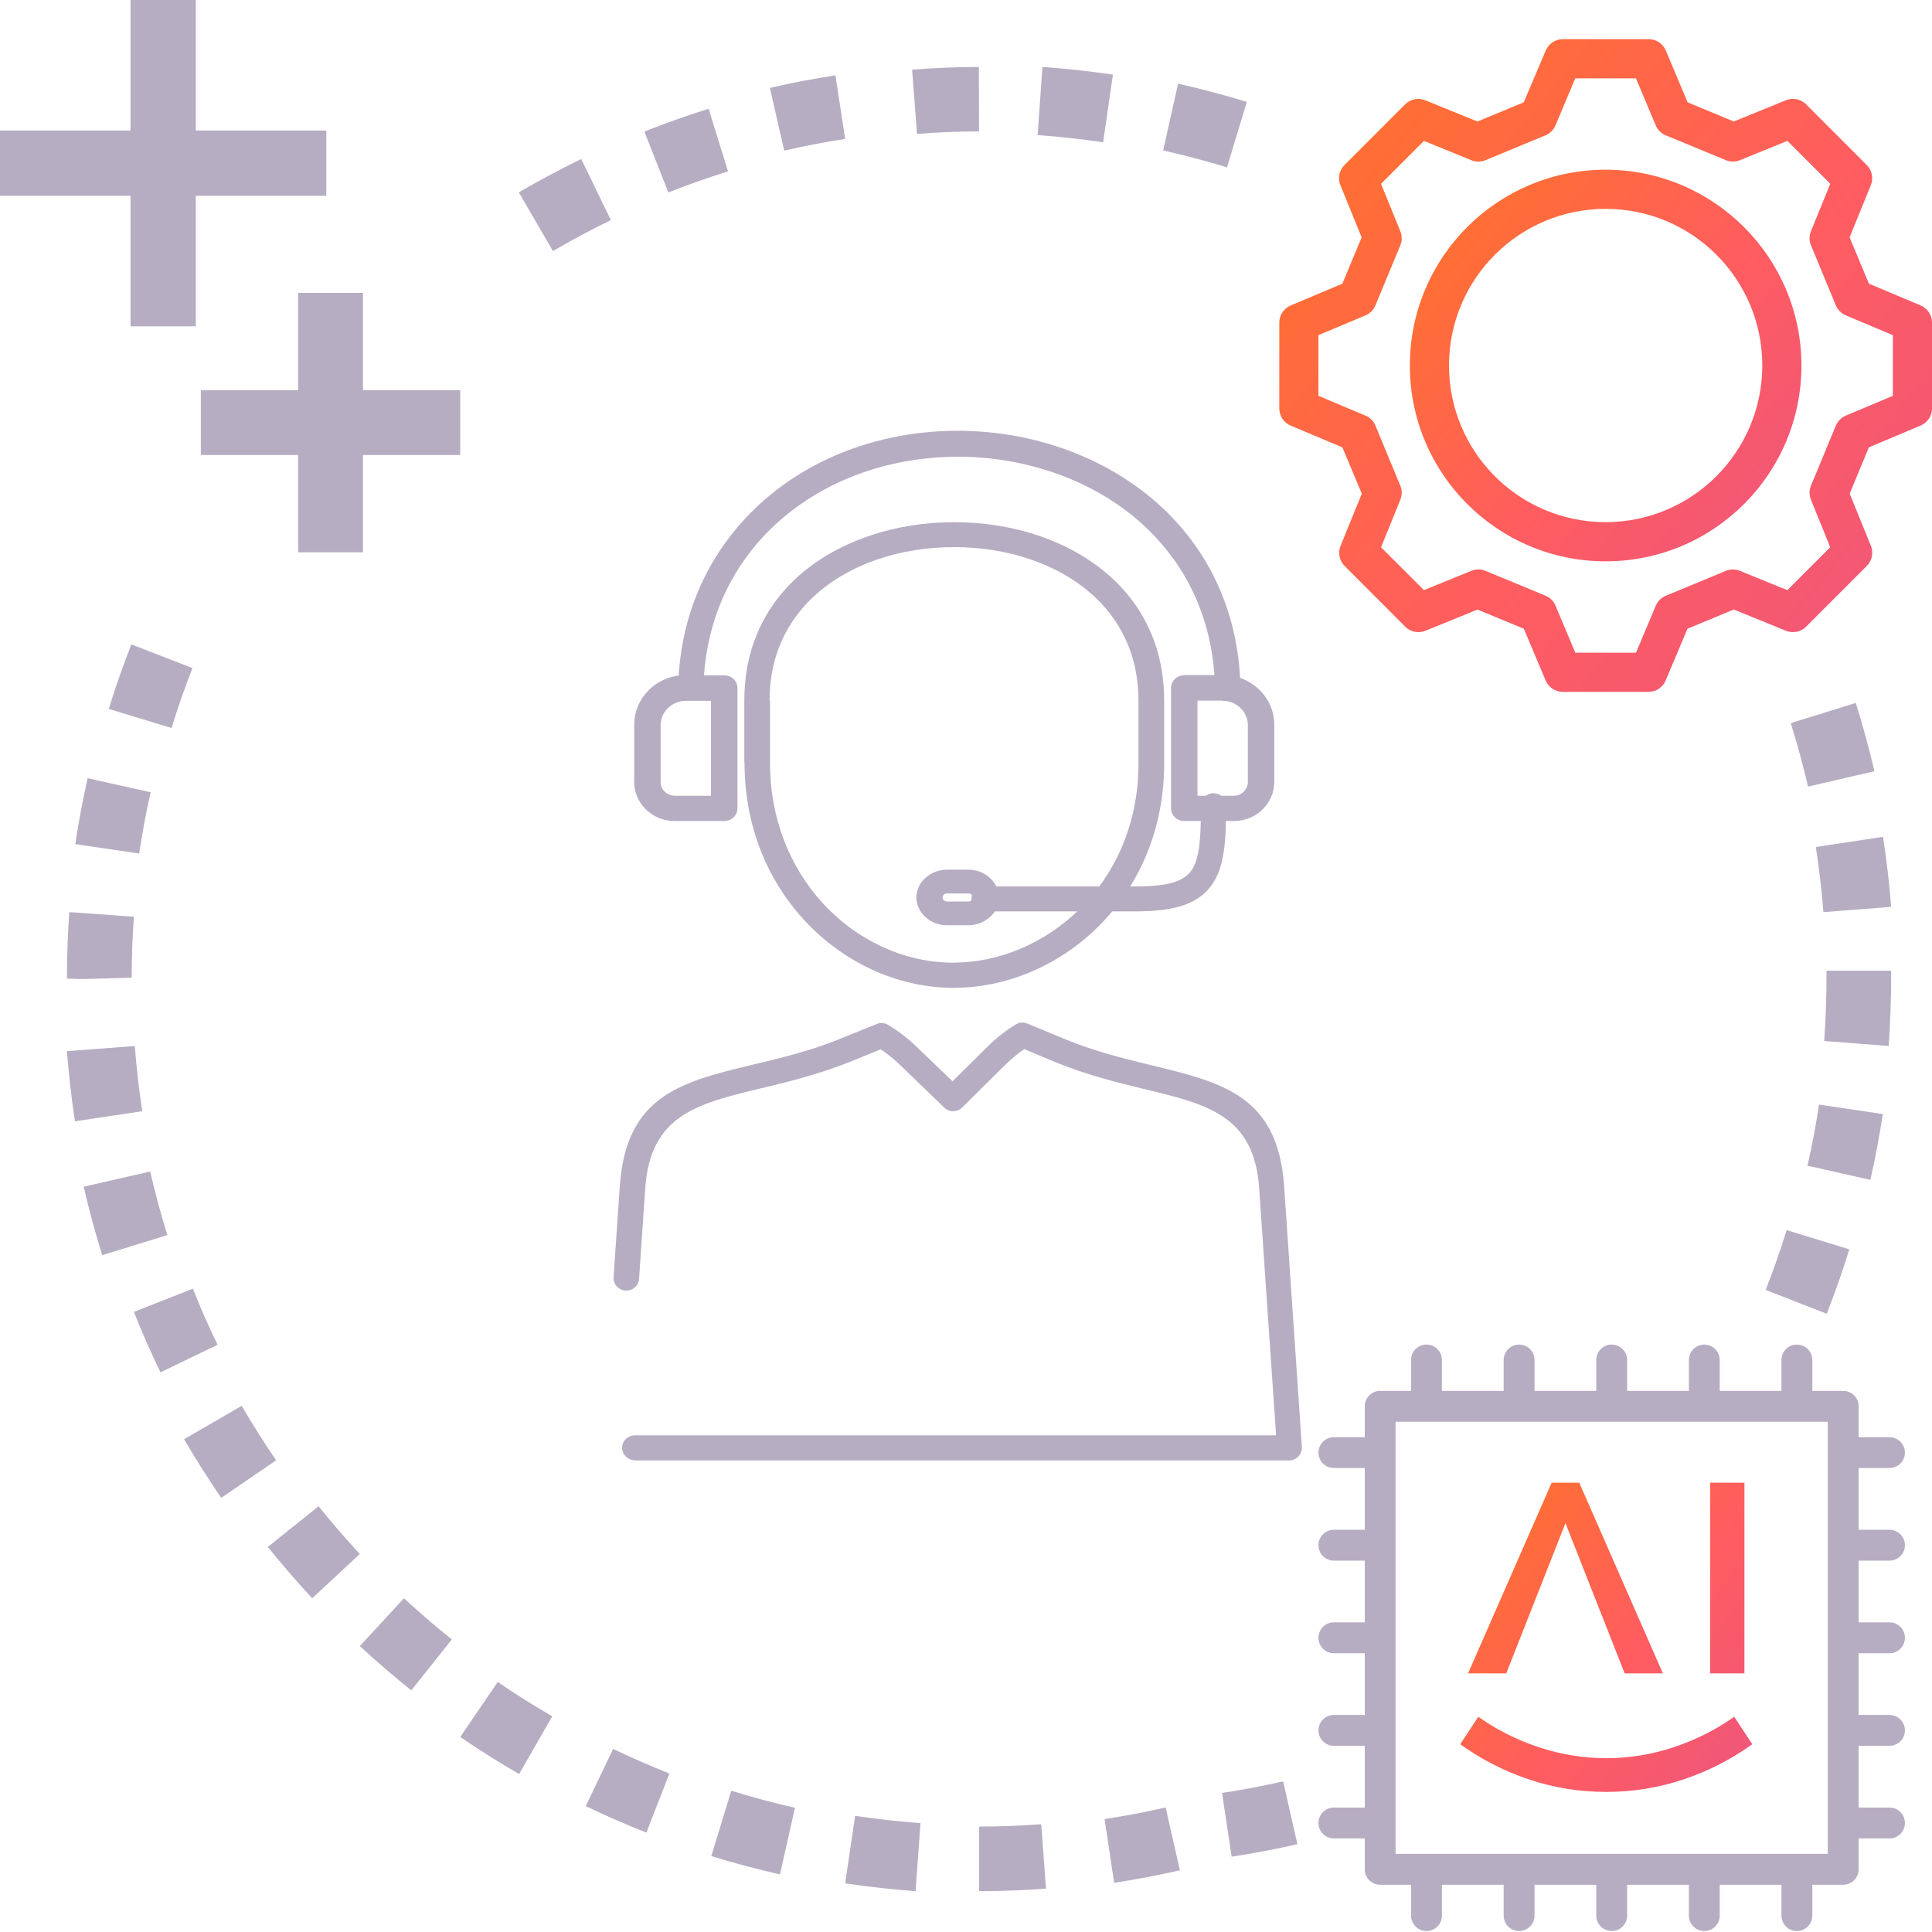 <?xml version="1.0" encoding="UTF-8"?> <svg xmlns="http://www.w3.org/2000/svg" width="86" height="86" viewBox="0 0 86 86" fill="none"><g clip-path="url(#clip0_709_41128)"><path d="M16.157 24.584V20.254H20.487V17.367H16.157V13.037H13.27V17.367H8.94V20.254H13.27V24.584H16.157Z" fill="#B7ADC2"></path><path d="M5.811 14.527H8.716V8.716H14.527V5.811H8.716V0H5.811V5.811H0V8.716H5.811V14.527Z" fill="#B7ADC2"></path><path d="M43.581 81.307L43.585 84.182C44.581 84.181 45.583 84.144 46.561 84.069L46.348 81.202C45.439 81.271 44.509 81.306 43.581 81.307Z" fill="#B7ADC2"></path><path d="M37.621 83.835C38.66 83.99 39.716 84.106 40.755 84.183L40.974 81.154C40.009 81.082 39.03 80.974 38.064 80.83L37.621 83.835Z" fill="#B7ADC2"></path><path d="M49.169 80.972L49.594 83.81C50.573 83.661 51.557 83.474 52.521 83.252L51.887 80.457C50.991 80.661 50.078 80.835 49.169 80.972Z" fill="#B7ADC2"></path><path d="M54.398 79.81L54.824 82.648C55.803 82.499 56.787 82.312 57.751 82.09L57.117 79.295C56.221 79.499 55.307 79.672 54.398 79.81Z" fill="#B7ADC2"></path><path d="M31.661 82.621C32.665 82.929 33.695 83.206 34.72 83.437L35.386 80.47C34.435 80.254 33.481 80 32.552 79.712L31.661 82.621Z" fill="#B7ADC2"></path><path d="M26.074 80.397C26.956 80.822 27.863 81.218 28.773 81.575L29.799 78.945C28.956 78.613 28.113 78.244 27.293 77.85L26.074 80.397Z" fill="#B7ADC2"></path><path d="M20.487 77.32C21.335 77.9 22.215 78.454 23.107 78.968L24.584 76.399C23.759 75.921 22.94 75.407 22.154 74.87L20.487 77.32Z" fill="#B7ADC2"></path><path d="M16.017 73.271C16.748 73.949 17.52 74.612 18.309 75.243L20.114 72.977C19.38 72.391 18.663 71.774 17.983 71.145L16.017 73.271Z" fill="#B7ADC2"></path><path d="M11.92 68.859C12.547 69.639 13.212 70.408 13.897 71.145L16.017 69.172C15.381 68.488 14.763 67.773 14.181 67.048L11.92 68.859Z" fill="#B7ADC2"></path><path d="M10.758 62.578L8.195 64.064C8.709 64.949 9.265 65.826 9.848 66.675L12.292 65.002C11.753 64.215 11.235 63.398 10.758 62.578Z" fill="#B7ADC2"></path><path d="M8.585 57.363L5.96 58.397C6.317 59.303 6.716 60.207 7.144 61.088L9.685 59.859C9.287 59.042 8.917 58.203 8.585 57.363V57.363Z" fill="#B7ADC2"></path><path d="M81.314 58.481C81.683 57.542 82.022 56.575 82.32 55.613L79.531 54.756C79.253 55.65 78.939 56.545 78.595 57.418L81.314 58.481Z" fill="#B7ADC2"></path><path d="M6.684 52.148L3.725 52.824C3.96 53.846 4.238 54.871 4.549 55.873L7.45 54.978C7.16 54.049 6.903 53.096 6.684 52.148V52.148Z" fill="#B7ADC2"></path><path d="M80.457 51.888L83.256 52.521C83.475 51.56 83.662 50.575 83.81 49.59L80.97 49.169C80.834 50.084 80.661 50.997 80.457 51.888H80.457Z" fill="#B7ADC2"></path><path d="M6.001 46.561L2.98 46.79C3.059 47.828 3.18 48.88 3.336 49.913L6.332 49.463C6.187 48.503 6.075 47.527 6.001 46.561Z" fill="#B7ADC2"></path><path d="M84.182 43.354V43.209H81.305V43.375C81.305 44.363 81.27 45.358 81.202 46.338L84.072 46.561C84.145 45.509 84.182 44.436 84.182 43.354V43.354Z" fill="#B7ADC2"></path><path d="M5.863 43.522C5.863 42.617 5.895 41.703 5.96 40.807L3.084 40.601C3.015 41.566 2.98 42.548 2.98 43.562L3.682 43.581L5.863 43.522Z" fill="#B7ADC2"></path><path d="M80.83 37.703C80.977 38.657 81.09 39.631 81.166 40.601L84.182 40.367C84.1 39.324 83.978 38.273 83.819 37.249L80.83 37.703Z" fill="#B7ADC2"></path><path d="M3.352 37.575L6.196 37.994C6.331 37.084 6.502 36.168 6.705 35.267L3.901 34.641C3.681 35.611 3.497 36.597 3.352 37.575H3.352Z" fill="#B7ADC2"></path><path d="M79.712 32.189C80.002 33.113 80.261 34.064 80.483 35.014L83.437 34.33C83.199 33.308 82.92 32.286 82.608 31.289L79.712 32.189Z" fill="#B7ADC2"></path><path d="M8.567 29.739L5.846 28.682C5.478 29.622 5.14 30.589 4.842 31.557L7.637 32.407C7.911 31.509 8.225 30.611 8.567 29.739V29.739Z" fill="#B7ADC2"></path><path d="M24.613 11.175C25.448 10.688 26.315 10.224 27.192 9.797L25.873 7.077C24.929 7.539 23.993 8.037 23.094 8.561L24.613 11.175Z" fill="#B7ADC2"></path><path d="M29.751 8.567C30.621 8.223 31.515 7.907 32.407 7.627L31.544 4.842C30.582 5.143 29.619 5.484 28.682 5.856L29.751 8.567Z" fill="#B7ADC2"></path><path d="M54.618 7.45L55.501 4.535C54.49 4.227 53.46 3.953 52.44 3.725L51.776 6.696C52.725 6.911 53.68 7.163 54.618 7.45Z" fill="#B7ADC2"></path><path d="M34.908 6.705C35.795 6.5 36.708 6.324 37.621 6.184L37.188 3.353C36.206 3.503 35.224 3.692 34.269 3.914L34.908 6.705Z" fill="#B7ADC2"></path><path d="M49.103 6.332L49.541 3.322C48.512 3.17 47.457 3.055 46.403 2.98L46.188 6.013C47.168 6.084 48.147 6.192 49.103 6.332V6.332Z" fill="#B7ADC2"></path><path d="M40.819 5.96C41.74 5.888 42.669 5.852 43.581 5.849L43.572 2.98C42.59 2.983 41.59 3.023 40.601 3.099L40.819 5.96Z" fill="#B7ADC2"></path><path fill-rule="evenodd" clip-rule="evenodd" d="M83.19 12.626L85.493 13.596C85.8 13.726 86 14.027 86 14.36V18.179C86 18.512 85.801 18.813 85.493 18.943L83.19 19.913L82.335 21.975L83.28 24.296C83.405 24.605 83.332 24.959 83.096 25.194L80.396 27.896C80.16 28.131 79.806 28.203 79.497 28.077L77.177 27.132L75.115 27.987L74.145 30.291C74.016 30.598 73.714 30.798 73.381 30.797H69.569C69.235 30.799 68.933 30.599 68.802 30.292L67.832 27.988L65.77 27.134L63.45 28.078C63.141 28.204 62.787 28.132 62.552 27.896L59.855 25.195C59.619 24.959 59.548 24.605 59.673 24.297L60.618 21.976L59.755 19.915L57.452 18.945C57.145 18.815 56.946 18.514 56.946 18.181V14.361C56.946 14.027 57.145 13.726 57.453 13.597L59.755 12.627L60.611 10.566L59.666 8.245C59.54 7.936 59.612 7.582 59.847 7.347L62.547 4.645C62.783 4.41 63.137 4.338 63.446 4.464L65.766 5.409L67.828 4.554L68.805 2.251C68.934 1.943 69.235 1.743 69.569 1.743H73.388C73.721 1.743 74.022 1.943 74.152 2.251L75.121 4.554L77.176 5.408L79.496 4.463C79.805 4.337 80.159 4.409 80.395 4.644L83.095 7.346C83.331 7.581 83.402 7.935 83.277 8.244L82.332 10.565L83.19 12.626ZM82.16 18.503L84.257 17.62V14.919L82.161 14.037C81.961 13.953 81.803 13.793 81.72 13.593L80.612 10.919C80.53 10.719 80.53 10.494 80.612 10.294L81.472 8.18L79.562 6.271L77.451 7.13C77.25 7.213 77.025 7.213 76.825 7.13L74.148 6.024C73.948 5.941 73.788 5.783 73.704 5.583L72.822 3.487H70.121L69.238 5.583C69.154 5.783 68.995 5.941 68.794 6.024L66.121 7.132C65.921 7.215 65.695 7.215 65.495 7.132L63.384 6.272L61.474 8.182L62.333 10.294C62.416 10.494 62.416 10.719 62.333 10.919L61.226 13.593C61.143 13.793 60.984 13.953 60.785 14.037L58.689 14.919V17.62L60.785 18.503C60.985 18.587 61.143 18.747 61.226 18.947L62.333 21.62C62.416 21.821 62.416 22.045 62.333 22.245L61.475 24.361L63.385 26.268L65.496 25.409C65.696 25.327 65.921 25.327 66.121 25.409L68.796 26.517C68.996 26.599 69.156 26.758 69.24 26.958L70.123 29.054H72.823L73.706 26.959C73.79 26.76 73.95 26.602 74.15 26.519L76.823 25.411C77.024 25.329 77.248 25.329 77.449 25.411L79.56 26.27L81.47 24.361L80.612 22.245C80.53 22.045 80.53 21.821 80.612 21.62L81.719 18.947H81.72C81.803 18.747 81.961 18.587 82.16 18.503Z" fill="url(#paint0_linear_709_41128)"></path><path fill-rule="evenodd" clip-rule="evenodd" d="M62.757 16.27C62.757 11.457 66.659 7.554 71.473 7.554C76.284 7.56 80.184 11.459 80.189 16.27C80.189 21.084 76.287 24.987 71.473 24.987C66.659 24.987 62.757 21.084 62.757 16.27ZM64.5 16.27C64.5 20.122 67.622 23.243 71.473 23.243C75.322 23.239 78.441 20.12 78.446 16.27C78.446 12.419 75.324 9.297 71.473 9.297C67.622 9.297 64.5 12.419 64.5 16.27Z" fill="url(#paint1_linear_709_41128)"></path><path fill-rule="evenodd" clip-rule="evenodd" d="M31.349 30.03C31.328 30.343 31.05 30.581 30.741 30.559C30.431 30.538 30.197 30.257 30.218 29.944C30.314 28.637 30.613 27.373 31.125 26.206C31.616 25.061 32.31 24.003 33.196 23.052C35.48 20.622 38.639 19.369 41.851 19.196C43.687 19.099 45.533 19.348 47.252 19.942C48.98 20.536 50.56 21.465 51.862 22.718C53.762 24.554 55.032 27.06 55.203 30.192C55.213 30.505 54.979 30.776 54.669 30.797C54.36 30.808 54.093 30.57 54.071 30.257C53.922 27.438 52.78 25.191 51.083 23.549C49.909 22.415 48.468 21.573 46.889 21.032C45.309 20.492 43.602 20.255 41.904 20.352C38.969 20.514 36.088 21.648 34.007 23.852C33.217 24.694 32.598 25.645 32.15 26.671C31.701 27.719 31.424 28.853 31.338 30.041L31.349 30.03Z" fill="#B7ADC2"></path><path fill-rule="evenodd" clip-rule="evenodd" d="M34.277 31.18V33.969C34.277 36.496 35.198 38.624 36.589 40.166C38.109 41.843 40.207 42.818 42.305 42.85H42.434C44.457 42.85 46.49 42.001 48.032 40.491C49.584 38.971 50.633 36.8 50.676 34.158C50.676 34.148 50.676 34.106 50.676 33.969V31.18C50.676 27.909 48.567 25.823 45.87 24.9C44.799 24.533 43.633 24.355 42.466 24.355C41.299 24.355 40.132 24.533 39.062 24.9C36.365 25.823 34.256 27.909 34.256 31.18H34.277ZM33.132 33.969V31.18C33.132 27.353 35.572 24.91 38.698 23.852C39.897 23.443 41.181 23.243 42.477 23.243C43.761 23.243 45.056 23.443 46.255 23.852C49.38 24.921 51.821 27.364 51.821 31.18V33.969V34.179C51.767 37.136 50.59 39.579 48.845 41.288C47.09 43.007 44.767 43.972 42.444 43.972C42.412 43.972 42.434 43.972 42.305 43.972C39.886 43.93 37.489 42.818 35.755 40.91C34.181 39.18 33.143 36.8 33.143 33.969H33.132Z" fill="#B7ADC2"></path><path fill-rule="evenodd" clip-rule="evenodd" d="M28.254 64.999C27.947 64.999 27.692 64.748 27.692 64.445C27.692 64.142 27.947 63.892 28.254 63.892H56.803L56.05 52.894C55.828 49.657 53.749 49.155 50.971 48.487C49.73 48.184 48.352 47.85 46.92 47.255L45.594 46.701C45.499 46.764 45.404 46.826 45.319 46.899C45.149 47.035 44.969 47.181 44.788 47.359L42.827 49.301C42.604 49.521 42.254 49.521 42.031 49.301L40.016 47.359C39.847 47.192 39.666 47.046 39.486 46.91C39.391 46.837 39.295 46.774 39.2 46.711L37.864 47.255C36.453 47.818 35.107 48.153 33.877 48.445C31.056 49.124 28.945 49.625 28.723 52.894L28.447 56.926C28.426 57.228 28.161 57.469 27.843 57.448C27.535 57.427 27.291 57.166 27.312 56.852L27.588 52.821C27.864 48.748 30.324 48.153 33.601 47.369C34.788 47.087 36.093 46.774 37.418 46.231L38.998 45.594C39.168 45.51 39.37 45.521 39.539 45.625C39.741 45.751 39.942 45.876 40.144 46.032C40.345 46.189 40.568 46.367 40.78 46.576L42.402 48.132L43.972 46.576C44.184 46.367 44.396 46.179 44.608 46.022C44.82 45.855 45.022 45.719 45.213 45.604C45.361 45.51 45.552 45.489 45.732 45.562L47.344 46.231C48.691 46.795 50.027 47.119 51.225 47.411C54.46 48.194 56.888 48.779 57.164 52.832L57.949 64.383V64.456C57.949 64.759 57.694 65.009 57.386 65.009H28.233L28.254 64.999Z" fill="#B7ADC2"></path><path fill-rule="evenodd" clip-rule="evenodd" d="M30.528 30.06H32.243C32.562 30.06 32.826 30.315 32.826 30.623V35.984C32.826 36.292 32.562 36.547 32.243 36.547H30.033C29.538 36.547 29.088 36.356 28.758 36.037C28.428 35.719 28.23 35.283 28.23 34.806V32.269C28.23 31.653 28.483 31.101 28.901 30.697C29.319 30.294 29.89 30.05 30.528 30.05V30.06ZM31.649 31.196H30.528C30.22 31.196 29.934 31.324 29.736 31.515C29.528 31.716 29.407 31.982 29.407 32.279V34.816C29.407 34.986 29.473 35.135 29.593 35.241C29.703 35.347 29.868 35.422 30.033 35.422H31.649V31.186V31.196Z" fill="#B7ADC2"></path><path fill-rule="evenodd" clip-rule="evenodd" d="M54.425 31.186H53.304V35.422H54.92C55.096 35.422 55.25 35.358 55.36 35.241C55.47 35.135 55.547 34.976 55.547 34.816V32.279C55.547 31.982 55.415 31.706 55.217 31.515C55.008 31.313 54.733 31.196 54.425 31.196V31.186ZM52.71 30.05H54.425C55.063 30.05 55.635 30.294 56.052 30.697C56.47 31.101 56.723 31.653 56.723 32.269V34.806C56.723 35.283 56.525 35.719 56.195 36.037C55.865 36.356 55.415 36.547 54.92 36.547H52.71C52.391 36.547 52.127 36.292 52.127 35.984V30.623C52.127 30.315 52.391 30.06 52.71 30.06V30.05Z" fill="#B7ADC2"></path><path fill-rule="evenodd" clip-rule="evenodd" d="M43.802 40.569C43.496 40.569 43.242 40.317 43.242 40.013C43.242 39.709 43.496 39.458 43.802 39.458H50.564C51.958 39.458 52.687 39.248 53.036 38.745C53.406 38.211 53.458 37.258 53.458 35.864C53.458 35.56 53.712 35.309 54.018 35.309C54.325 35.309 54.578 35.56 54.578 35.864C54.578 37.467 54.504 38.599 53.944 39.385C53.363 40.212 52.36 40.569 50.553 40.569H43.792H43.802Z" fill="#B7ADC2"></path><path fill-rule="evenodd" clip-rule="evenodd" d="M42.155 38.712H43.104C43.475 38.712 43.824 38.851 44.064 39.079C44.315 39.306 44.468 39.613 44.468 39.95C44.468 40.286 44.315 40.603 44.064 40.821C43.813 41.049 43.475 41.187 43.104 41.187H42.155C41.784 41.187 41.435 41.049 41.195 40.821C40.944 40.593 40.791 40.286 40.791 39.95C40.791 39.613 40.944 39.297 41.195 39.079C41.446 38.851 41.784 38.712 42.155 38.712ZM43.104 39.772H42.155C42.101 39.772 42.046 39.791 42.013 39.821C41.981 39.851 41.959 39.9 41.959 39.95C41.959 39.999 41.981 40.049 42.013 40.079C42.046 40.108 42.101 40.128 42.155 40.128H43.104C43.159 40.128 43.213 40.108 43.246 40.079C43.279 40.049 43.301 39.999 43.301 39.95C43.301 39.9 43.279 39.851 43.246 39.821C43.213 39.791 43.159 39.772 43.104 39.772Z" fill="#B7ADC2"></path><path fill-rule="evenodd" clip-rule="evenodd" d="M84.795 68.783C84.795 69.162 84.487 69.469 84.108 69.469H82.734V72.217H84.108C84.487 72.217 84.795 72.525 84.795 72.904C84.795 73.284 84.487 73.591 84.108 73.591H82.734V76.339H84.108C84.487 76.339 84.795 76.647 84.795 77.026C84.795 77.406 84.487 77.713 84.108 77.713H82.734V80.461H84.108C84.487 80.461 84.795 80.769 84.795 81.148C84.795 81.528 84.487 81.835 84.108 81.835H82.734V83.209C82.734 83.392 82.662 83.566 82.533 83.695C82.404 83.824 82.229 83.897 82.047 83.896H80.673V85.27C80.673 85.65 80.365 85.957 79.986 85.957C79.607 85.957 79.299 85.65 79.299 85.27V83.896H76.551V85.27C76.551 85.65 76.243 85.957 75.864 85.957C75.485 85.957 75.177 85.65 75.177 85.27V83.896H72.429V85.27C72.429 85.65 72.121 85.957 71.742 85.957C71.363 85.957 71.055 85.65 71.055 85.27V83.896H68.307V85.27C68.307 85.65 68 85.957 67.62 85.957C67.241 85.957 66.933 85.65 66.933 85.27V83.896H64.185V85.27C64.185 85.65 63.878 85.957 63.498 85.957C63.119 85.957 62.811 85.65 62.811 85.27V83.896H61.437C61.255 83.897 61.08 83.824 60.951 83.695C60.822 83.566 60.75 83.392 60.75 83.209V81.835H59.376C58.997 81.835 58.689 81.528 58.689 81.148C58.689 80.769 58.997 80.461 59.376 80.461H60.75V77.713H59.376C58.997 77.713 58.689 77.406 58.689 77.026C58.689 76.647 58.997 76.339 59.376 76.339H60.75V73.591H59.376C58.997 73.591 58.689 73.284 58.689 72.904C58.689 72.525 58.997 72.217 59.376 72.217H60.75V69.469H59.376C58.997 69.469 58.689 69.162 58.689 68.783C58.689 68.403 58.997 68.096 59.376 68.096H60.75V65.347H59.376C58.997 65.347 58.689 65.04 58.689 64.661C58.689 64.281 58.997 63.974 59.376 63.974H60.75V62.6C60.75 62.417 60.822 62.243 60.951 62.114C61.08 61.985 61.255 61.913 61.437 61.913H62.811V60.539C62.811 60.159 63.119 59.852 63.498 59.852C63.878 59.852 64.185 60.159 64.185 60.539V61.913H66.933V60.539C66.933 60.159 67.241 59.852 67.62 59.852C68 59.852 68.307 60.159 68.307 60.539V61.913H71.055V60.539C71.055 60.159 71.363 59.852 71.742 59.852C72.121 59.852 72.429 60.159 72.429 60.539V61.913H75.177V60.539C75.177 60.159 75.485 59.852 75.864 59.852C76.243 59.852 76.551 60.159 76.551 60.539V61.913H79.299V60.539C79.299 60.159 79.607 59.852 79.986 59.852C80.365 59.852 80.673 60.159 80.673 60.539V61.913H82.047C82.229 61.913 82.404 61.985 82.533 62.114C82.662 62.243 82.734 62.417 82.734 62.6V63.974H84.108C84.487 63.974 84.795 64.281 84.795 64.661C84.795 65.04 84.487 65.347 84.108 65.347H82.734V68.096H84.108C84.487 68.096 84.795 68.403 84.795 68.783ZM62.124 82.522H81.36V63.286H62.124V82.522Z" fill="#B7ADC2"></path><path fill-rule="evenodd" clip-rule="evenodd" d="M76.127 66H77.65V74.488H76.127V66ZM71.5 78.263C72.516 78.263 73.514 78.101 74.494 77.777C75.474 77.453 76.375 77.001 77.196 76.419L78 77.641C77.073 78.311 76.057 78.828 74.953 79.204C73.85 79.576 72.7 79.764 71.5 79.765C70.3 79.764 69.15 79.576 68.047 79.204C66.943 78.832 65.927 78.311 65 77.641L65.804 76.419C66.625 77.001 67.526 77.453 68.506 77.777C69.486 78.101 70.484 78.263 71.5 78.263ZM72.32 74.488L69.684 67.8L67.048 74.488H65.348L69.07 66H69.684H70.298L74.02 74.488H72.32Z" fill="url(#paint2_linear_709_41128)"></path></g><defs><linearGradient id="paint0_linear_709_41128" x1="52.219" y1="5.389" x2="88.605" y2="35.206" gradientUnits="userSpaceOnUse"><stop stop-color="#FF7622"></stop><stop offset="0.516" stop-color="#FF5D5F"></stop><stop offset="1" stop-color="#E95385"></stop></linearGradient><linearGradient id="paint1_linear_709_41128" x1="59.921" y1="9.742" x2="81.752" y2="27.632" gradientUnits="userSpaceOnUse"><stop stop-color="#FF7622"></stop><stop offset="0.516" stop-color="#FF5D5F"></stop><stop offset="1" stop-color="#E95385"></stop></linearGradient><linearGradient id="paint2_linear_709_41128" x1="62.885" y1="67.727" x2="79.904" y2="80.899" gradientUnits="userSpaceOnUse"><stop stop-color="#FF7622"></stop><stop offset="0.516" stop-color="#FF5D5F"></stop><stop offset="1" stop-color="#E95385"></stop></linearGradient><clipPath id="clip0_709_41128"><rect width="86" height="86" fill="white"></rect></clipPath></defs></svg> 